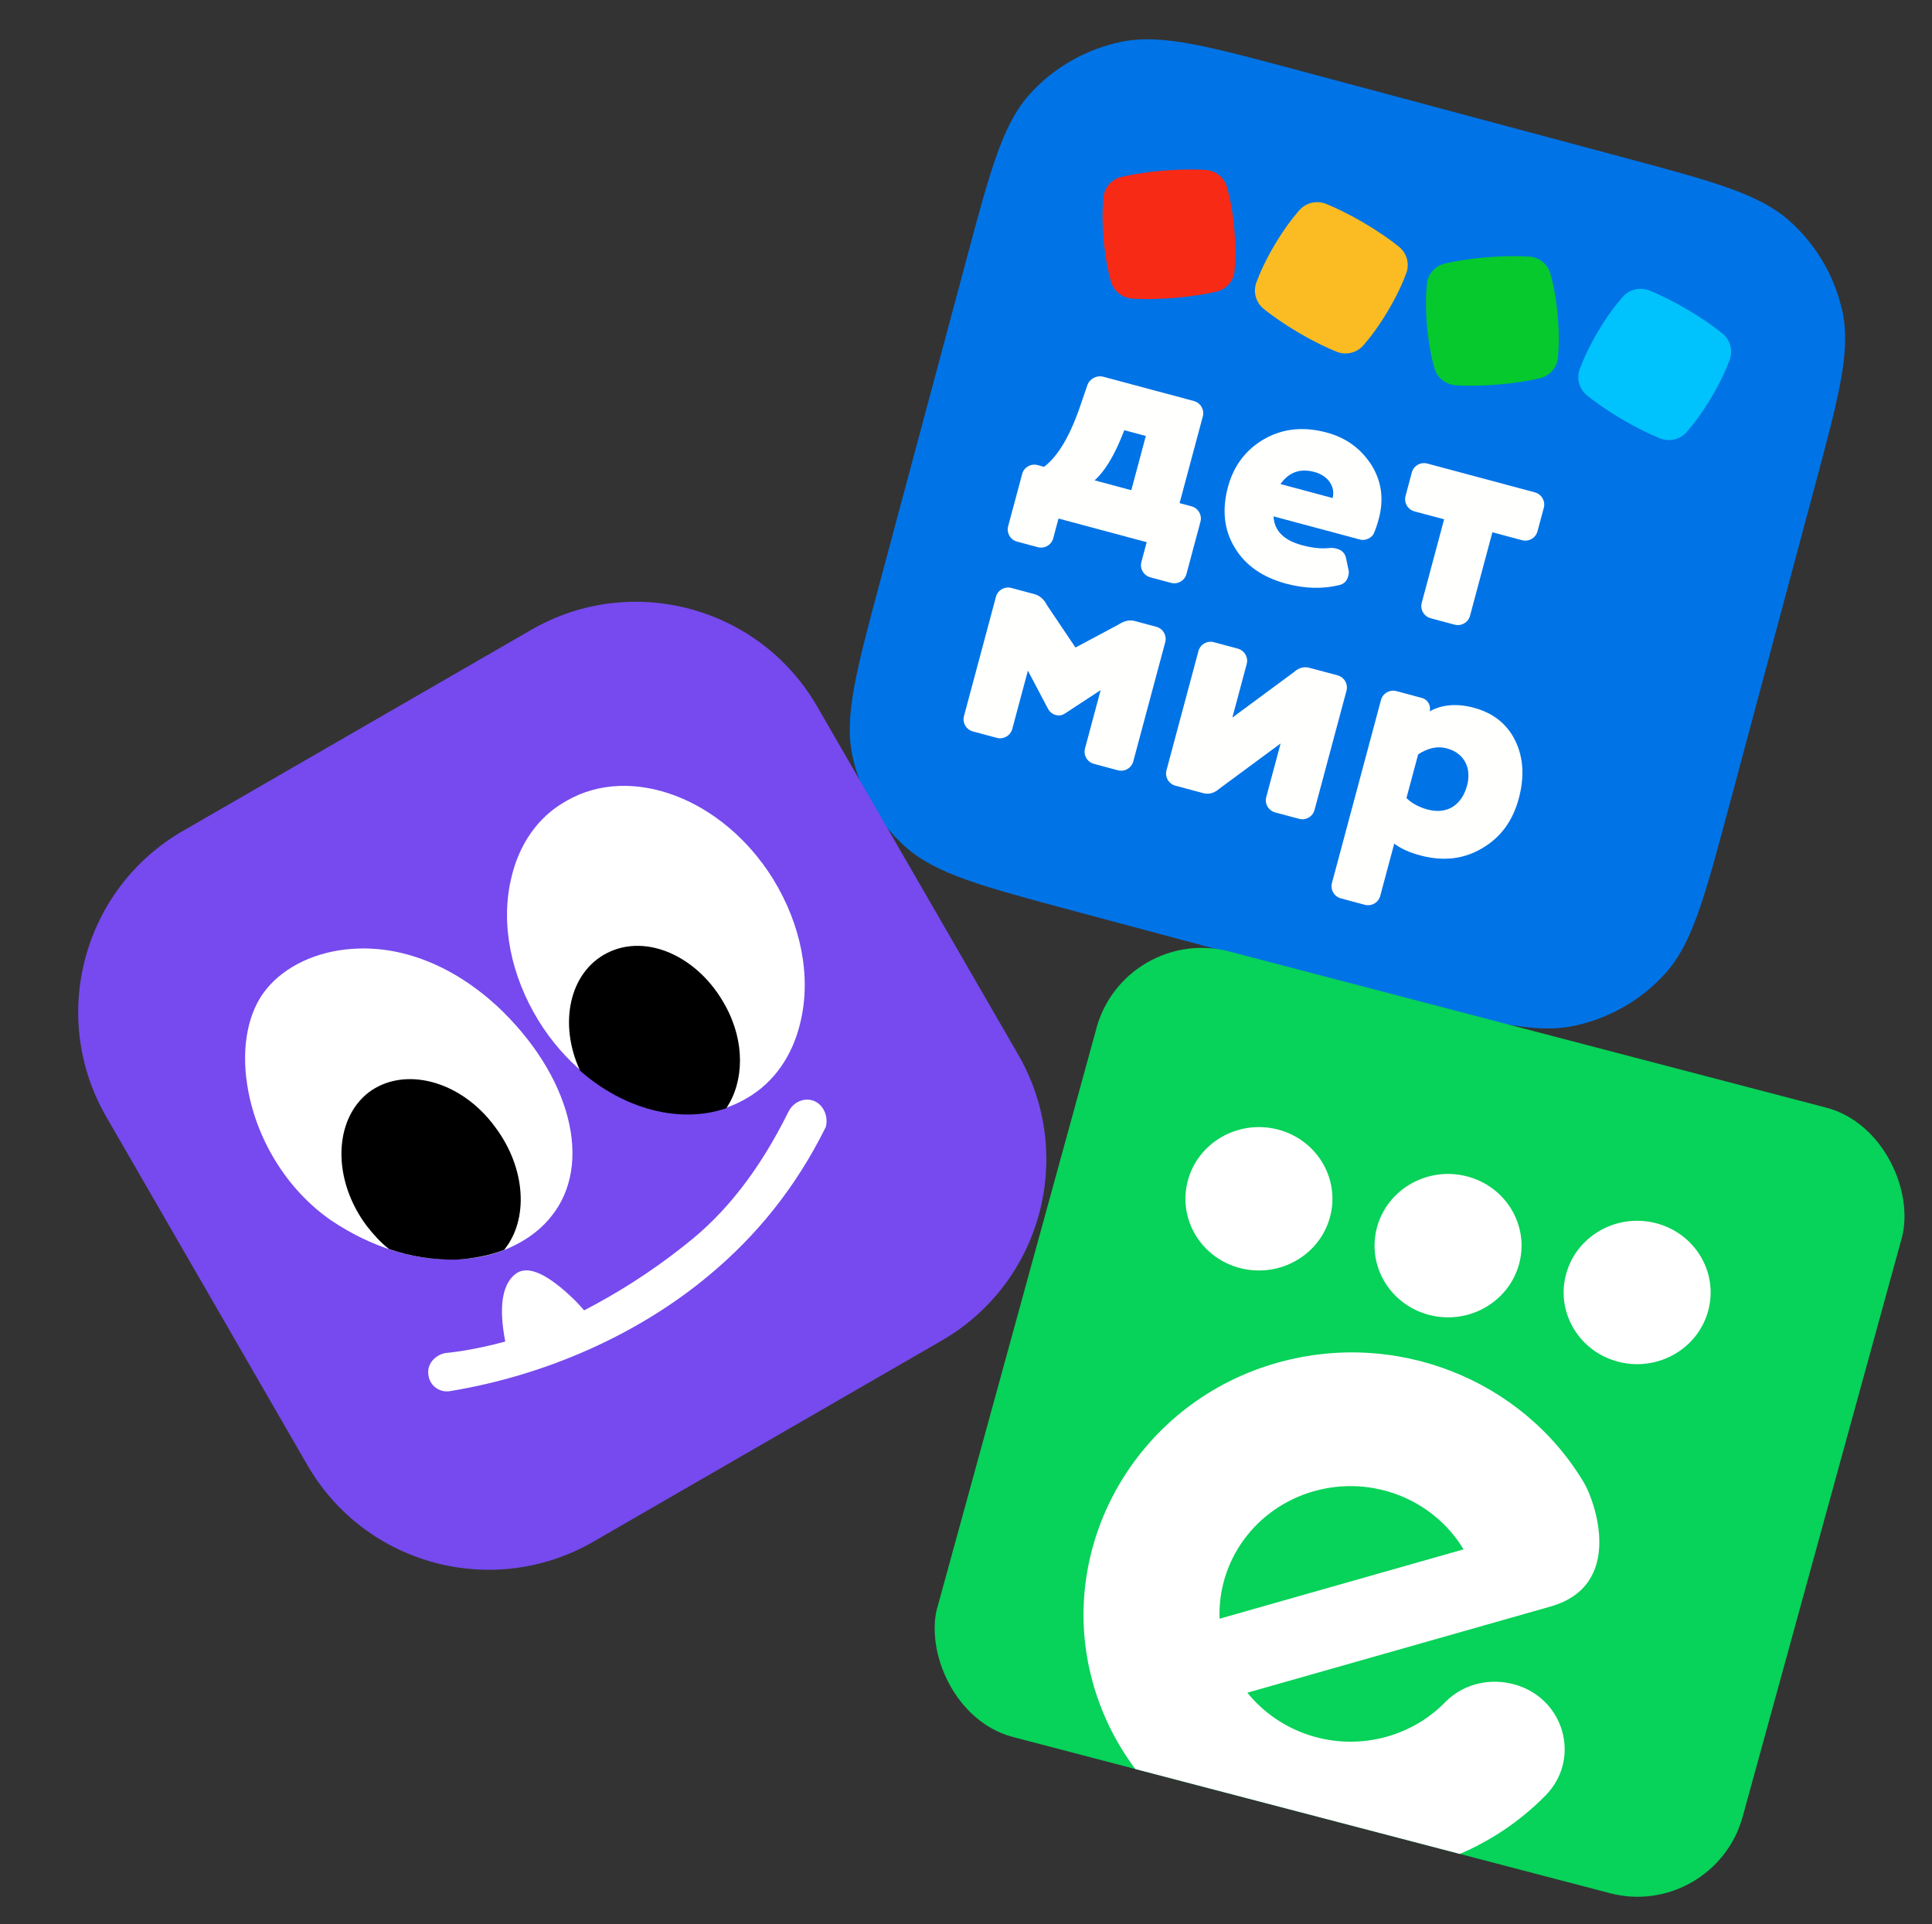 <?xml version="1.0" encoding="UTF-8"?> <svg xmlns="http://www.w3.org/2000/svg" width="510" height="508" viewBox="0 0 510 508" fill="none"><rect x="0" y="0" width="510" height="508" fill="#333333" stroke="none"/><g clip-path="url(#clip0_1509_10970)"><path fill-rule="evenodd" clip-rule="evenodd" d="M232.464 152.992C226.002 177.108 222.771 189.167 225.039 199.647C227.035 208.866 231.917 217.235 238.988 223.554C247.026 230.739 259.195 233.999 283.533 240.521L368.407 263.263C392.745 269.784 404.914 273.045 415.468 270.842C424.751 268.904 433.164 264.098 439.501 257.112C446.706 249.17 449.937 237.112 456.399 212.995L478.931 128.905C485.393 104.789 488.624 92.73 486.355 82.25C484.36 73.031 479.477 64.662 472.407 58.343C464.368 51.158 452.2 47.898 427.862 41.377L342.987 18.634C318.649 12.113 306.481 8.853 295.927 11.055C286.644 12.993 278.231 17.799 271.894 24.785C264.689 32.727 261.458 44.785 254.996 68.902L232.464 152.992Z" fill="#0073E6"></path><path fill-rule="evenodd" clip-rule="evenodd" d="M325.879 71.551C326.126 68.979 326.25 65.251 325.819 60.414C325.388 55.578 324.607 51.926 323.909 49.432C323.193 46.871 320.927 45.035 318.256 44.861C315.703 44.696 311.984 44.645 307.077 45.053C302.174 45.462 298.521 46.125 296.036 46.709C293.435 47.321 291.527 49.505 291.274 52.146C291.027 54.718 290.903 58.446 291.334 63.282C291.764 68.12 292.546 71.771 293.244 74.265C293.961 76.826 296.227 78.662 298.897 78.836C301.449 79.001 305.165 79.052 310.069 78.645C314.975 78.236 318.63 77.573 321.117 76.988C323.718 76.376 325.626 74.192 325.879 71.551Z" fill="#F72A16"></path><path fill-rule="evenodd" clip-rule="evenodd" d="M369.29 65.143C367.302 63.537 364.295 61.352 360.05 58.854C355.807 56.36 352.436 54.792 350.064 53.834C347.582 52.831 344.745 53.503 342.992 55.499C341.284 57.444 339 60.396 336.519 64.569C334.038 68.741 332.537 72.154 331.647 74.579C330.732 77.069 331.508 79.866 333.586 81.546C335.573 83.151 338.578 85.334 342.819 87.83C347.066 90.327 350.439 91.896 352.813 92.855C355.294 93.857 358.131 93.186 359.885 91.189C361.593 89.245 363.877 86.292 366.358 82.12L366.358 82.12C368.839 77.948 370.339 74.535 371.23 72.109C372.144 69.619 371.369 66.823 369.29 65.143Z" fill="#FABC22"></path><path fill-rule="evenodd" clip-rule="evenodd" d="M411.254 94.427C411.501 91.855 411.625 88.128 411.194 83.291L411.194 83.291C410.763 78.454 409.982 74.802 409.284 72.308C408.568 69.748 406.301 67.911 403.631 67.738C401.077 67.572 397.359 67.522 392.452 67.929C387.549 68.338 383.896 69.001 381.411 69.586C378.81 70.197 376.902 72.381 376.649 75.022C376.402 77.594 376.278 81.322 376.709 86.159C377.139 90.996 377.921 94.648 378.619 97.141C379.335 99.702 381.601 101.538 384.272 101.712C386.824 101.877 390.54 101.928 395.443 101.521C400.35 101.112 404.005 100.449 406.492 99.864C409.093 99.252 411.001 97.068 411.254 94.427Z" fill="#06C92E"></path><path fill-rule="evenodd" clip-rule="evenodd" d="M454.653 88.016C452.665 86.41 449.658 84.225 445.413 81.727C441.17 79.233 437.799 77.665 435.427 76.707C432.946 75.704 430.109 76.376 428.355 78.372C426.647 80.317 424.363 83.269 421.882 87.441C419.401 91.614 417.901 95.027 417.01 97.452C416.096 99.942 416.871 102.738 418.95 104.418C420.937 106.024 423.941 108.207 428.183 110.703C432.429 113.2 435.803 114.769 438.176 115.727C440.658 116.73 443.495 116.059 445.248 114.062C446.956 112.117 449.24 109.165 451.721 104.993L451.721 104.993C454.202 100.821 455.703 97.408 456.593 94.982C457.507 92.492 456.733 89.696 454.653 88.016Z" fill="#00C2FC"></path><path fill-rule="evenodd" clip-rule="evenodd" d="M298.634 129.418L302.469 115.106L296.777 113.581L296.201 115.051C294.01 120.509 291.585 124.461 288.949 126.823L298.634 129.418ZM279.419 136.901L278.021 142.121C277.547 143.889 275.719 144.934 273.935 144.455L268.497 142.998C266.713 142.52 265.653 140.702 266.126 138.934L269.826 125.127C270.299 123.36 272.127 122.315 273.911 122.793L275.61 123.249C279.384 120.38 282.6 114.835 285.343 106.637L287.014 101.761C287.572 100.016 289.485 98.995 291.269 99.473L315.143 105.87C316.927 106.348 317.987 108.166 317.514 109.934L311.378 132.833L314.521 133.675C316.306 134.153 317.367 135.971 316.893 137.739L313.194 151.545C312.72 153.313 310.892 154.358 309.108 153.88L303.67 152.423C301.886 151.945 300.826 150.126 301.299 148.358L302.698 143.139L279.419 136.901Z" fill="#FFFFFE"></path><path fill-rule="evenodd" clip-rule="evenodd" d="M351.777 131.487C352.521 128.709 350.796 125.63 346.974 124.606C343.15 123.581 340.213 124.689 338.014 127.799L351.777 131.487ZM336.183 136.332C336.363 140.079 338.862 142.644 343.705 143.942C346.339 144.647 348.723 144.925 350.88 144.691C351.542 144.598 352.244 144.696 352.839 144.855C354.283 145.242 355.06 146.082 355.339 147.42L355.977 150.478C356.118 150.967 356.068 151.495 355.91 152.084C355.572 153.347 354.814 154.137 353.636 154.452C349.25 155.533 344.539 155.444 339.526 154.101C333.239 152.416 328.723 149.221 325.954 144.6C323.101 139.955 322.541 134.571 324.142 128.594C325.653 122.954 328.893 118.678 333.731 115.914C338.57 113.15 344.016 112.535 350.218 114.196C355.315 115.562 359.198 118.407 361.971 122.669C364.722 127.015 365.355 131.787 363.957 137.007C363.551 138.522 363.128 139.762 362.687 140.726C362.264 141.966 360.396 142.819 359.122 142.478L336.183 136.332Z" fill="#FFFFFE"></path><path fill-rule="evenodd" clip-rule="evenodd" d="M377.673 163.229C375.889 162.751 374.828 160.932 375.301 159.165L381.212 137.108L373.395 135.014C371.611 134.536 370.551 132.717 371.024 130.949L372.694 124.719C373.167 122.952 374.995 121.907 376.779 122.385L405.156 129.989C406.94 130.467 408 132.285 407.527 134.053L405.857 140.282C405.384 142.051 403.557 143.095 401.772 142.617L393.956 140.523L388.046 162.58C387.572 164.347 385.744 165.391 383.959 164.913L377.673 163.229Z" fill="#FFFFFE"></path><path fill-rule="evenodd" clip-rule="evenodd" d="M271.34 177.059L267.211 192.466C266.738 194.233 264.91 195.277 263.126 194.799L256.839 193.115C255.055 192.637 253.994 190.818 254.468 189.051L262.904 157.565C263.378 155.797 265.206 154.752 266.99 155.23L273.022 156.846C274.466 157.233 275.645 158.272 276.411 159.831L283.902 170.957L295.164 164.946C296.715 163.918 298.17 163.585 299.53 163.949L305.221 165.474C307.006 165.952 308.066 167.771 307.593 169.539L299.156 201.025C298.683 202.792 296.855 203.837 295.07 203.359L288.783 201.674C286.999 201.196 285.939 199.377 286.412 197.61L290.54 182.204L281.153 188.35C280.378 188.865 279.608 189.02 278.674 188.769C277.824 188.541 277.15 188 276.713 187.251L271.34 177.059Z" fill="#FFFFFE"></path><path fill-rule="evenodd" clip-rule="evenodd" d="M336.629 214.494C334.845 214.016 333.785 212.197 334.258 210.43L338.05 196.281L321.816 208.269C320.497 209.45 319.043 209.781 317.598 209.395L310.292 207.437C308.508 206.959 307.447 205.14 307.921 203.373L316.357 171.887C316.831 170.119 318.659 169.074 320.443 169.552L326.73 171.237C328.514 171.715 329.575 173.534 329.101 175.302L325.31 189.451L341.544 177.462C342.861 176.282 344.231 175.926 345.676 176.314L353.067 178.294C354.852 178.772 355.912 180.591 355.438 182.359L347.002 213.845C346.528 215.612 344.7 216.656 342.916 216.178L336.629 214.494Z" fill="#FFFFFE"></path><path fill-rule="evenodd" clip-rule="evenodd" d="M371.269 210.694C372.635 212.052 374.538 213.104 376.833 213.719C382.185 215.153 385.935 212.369 387.266 207.402C388.507 202.771 386.561 198.82 381.888 197.568C379.51 196.931 377.007 197.434 374.359 199.16L371.269 210.694ZM364.344 236.539C363.87 238.307 362.042 239.351 360.258 238.873L353.971 237.188C352.187 236.711 351.126 234.893 351.6 233.125L364.548 184.802C365.022 183.034 366.85 181.989 368.633 182.467L375.345 184.265C376.96 184.698 377.788 186.364 377.404 187.796C380.715 185.976 384.621 185.669 389.039 186.853C394.136 188.219 397.826 191.102 400 195.564C402.173 200.026 402.439 205.151 400.928 210.791C399.349 216.684 396.171 221.066 391.31 223.915C386.427 226.846 380.98 227.463 374.864 225.824C371.975 225.05 369.708 223.992 368.043 222.732L364.344 236.539Z" fill="#FFFFFE"></path></g><g clip-path="url(#clip1_1509_10970)"><path fill-rule="evenodd" clip-rule="evenodd" d="M240 451.48L452.639 507.073L509.616 299.595L296.977 244.001L240 451.48Z" fill="#07D259"></path><path d="M377.472 347.209C387.857 349.784 398.415 343.658 401.053 333.527C403.692 323.396 397.412 313.096 387.027 310.521C376.641 307.946 366.084 314.072 363.446 324.203C360.807 334.334 367.087 344.634 377.472 347.209Z" fill="white"></path><path d="M427.386 359.572C437.771 362.146 448.329 356.021 450.967 345.89C453.606 335.759 447.326 325.458 436.941 322.884C426.556 320.309 415.998 326.434 413.36 336.565C410.721 346.697 417.001 356.997 427.386 359.572Z" fill="white"></path><path d="M327.55 334.838C337.935 337.412 348.493 331.287 351.131 321.156C353.77 311.025 347.49 300.724 337.105 298.15C326.72 295.575 316.162 301.7 313.524 311.831C310.885 321.963 317.165 332.263 327.55 334.838Z" fill="white"></path><path d="M401.721 445.367C394.772 442.597 386.688 444.067 381.517 449.372C377.449 453.54 372.245 456.751 366.169 458.478C352.2 462.447 337.734 457.42 329.274 446.893L409.337 424.131C409.337 424.131 409.347 424.134 409.359 424.127C428.994 418.501 420.978 396.28 418.189 391.57C402.065 364.327 368.239 350.432 335.934 360.148C299.808 371.022 278.659 408.269 288.385 443.906C298.653 481.541 338.571 503.362 376.68 492.527C389.065 489.011 399.708 482.474 408.019 473.99C416.861 464.973 413.553 450.083 401.714 445.355L401.721 445.367ZM346.821 393.706C362.362 389.29 378.525 396.007 386.339 409.053L321.941 427.359C321.352 412.257 331.277 398.131 346.821 393.706Z" fill="white"></path></g><g clip-path="url(#clip2_1509_10970)"><path d="M140.229 166.286L48.278 219.374C21.85 234.632 12.795 268.425 28.053 294.853L81.141 386.804C96.399 413.232 130.193 422.287 156.621 407.029L248.572 353.941C275 338.683 284.055 304.889 268.796 278.461L215.708 186.51C200.45 160.082 166.657 151.027 140.229 166.286Z" fill="#764AEE"></path><path d="M215.022 290.722C212.476 289.59 209.433 290.874 208.123 293.522C200.593 308.751 191.649 320.302 180.861 328.659C171.316 336.299 162.193 341.803 154.182 345.955C153.493 345.171 152.701 344.208 151.628 343.171C144.611 336.342 139.519 334.078 136.428 336.099C131.665 339.321 132.056 347.375 133.383 354.179C124.805 356.529 118.963 357.064 117.413 357.248C114.697 357.87 112.725 360.191 113.068 362.833C113.335 365.753 115.936 367.8 118.931 367.253C144.196 363.075 168.694 352.242 187.477 336.43C199.275 326.543 209.815 314.071 217.999 297.519C218.674 295 217.568 291.855 215.022 290.722Z" fill="white"></path><path d="M195.533 286.089C210.422 276.61 212.445 253.141 200.049 233.671C187.653 214.2 165.534 206.1 150.645 215.579C135.756 225.058 133.734 248.527 146.13 267.998C158.526 287.468 180.645 295.569 195.533 286.089Z" fill="white"></path><path d="M196.701 290.183C179.669 300.017 155.437 290.824 142.232 269.589C134.809 257.553 132.055 243.767 134.999 231.659C137.044 222.909 141.941 215.823 149.038 211.726C149.215 211.624 149.393 211.521 149.571 211.419C166.602 201.585 190.834 210.777 204.039 232.012C211.462 244.049 214.217 257.835 211.273 269.943C209.227 278.693 204.33 285.779 197.233 289.876C197.055 289.979 196.878 290.081 196.701 290.183ZM153.593 218.795C153.415 218.898 153.237 219 153.237 219C148.195 222.148 144.737 227.22 143.115 233.834C140.845 243.423 143.21 255.305 149.403 265.213C160.179 282.647 179.372 290.489 192.501 282.909C192.678 282.807 192.855 282.704 192.855 282.704C197.899 279.556 201.357 274.484 202.979 267.871C205.249 258.281 202.883 246.4 196.69 236.492C185.915 219.058 166.721 211.215 153.593 218.795Z" fill="white"></path><path d="M160.26 251.606C150.373 256.605 147.334 270.188 153.132 282.689C164.662 292.827 179.494 296.801 191.723 292.579C196.443 285.596 196.726 275.025 191.475 265.52C184.455 252.54 170.68 246.3 160.26 251.606Z" fill="black"></path><path d="M89.936 318.702C69.163 304.437 64.308 275.543 73.709 263.965C83.288 252.284 107.617 249.355 128.514 268.752C147.091 286.176 152.011 306.99 142.433 318.672C132.929 330.072 110.708 332.966 89.936 318.702Z" fill="white"></path><path d="M137.744 327.765C132.776 330.633 126.914 332.362 120.587 332.466C109.511 332.947 97.908 329.239 87.484 322.246C75.708 314.142 67.364 300.508 65.216 286.136C63.698 276.131 65.538 267.026 70.238 261.237C75.191 255.066 83.585 251.166 92.907 250.515C106.065 249.542 119.607 254.97 131.165 265.565C150.711 283.849 156.711 307.353 145.515 321.149C143.469 323.75 140.76 326.023 137.744 327.765ZM92.382 315.16C111.345 328.34 131.103 325.685 139.139 315.841C147.428 305.615 141.703 286.685 125.653 271.586C112.436 259.347 99.98 258.259 93.858 258.718C86.822 259.232 80.66 262.08 76.969 266.34C73.811 270.293 72.571 277.159 73.672 284.802C75.505 296.991 82.34 308.421 92.382 315.16Z" fill="white"></path><path d="M97.287 288.428C87.994 295.686 87.658 311.492 96.835 323.699C98.623 325.978 100.589 328.154 102.706 329.771C108.61 331.803 114.534 332.641 120.404 332.564C124.976 332.289 129.241 331.482 133.097 329.966C139.592 321.958 138.871 308.418 130.691 297.529C121.692 285.219 106.683 281.347 97.287 288.428Z" fill="black"></path></g><defs><clipPath id="clip0_1509_10970"><rect width="231.869" height="229.761" fill="white" transform="translate(273.465) rotate(15)"></rect></clipPath><clipPath id="clip1_1509_10970"><rect width="219.786" height="215.16" rx="28.387" transform="matrix(0.967 0.253 -0.265 0.964 296.977 244)" fill="white"></rect></clipPath><clipPath id="clip2_1509_10970"><rect width="216.686" height="216.686" fill="white" transform="translate(0.426 247.005) rotate(-30)"></rect></clipPath></defs></svg> 